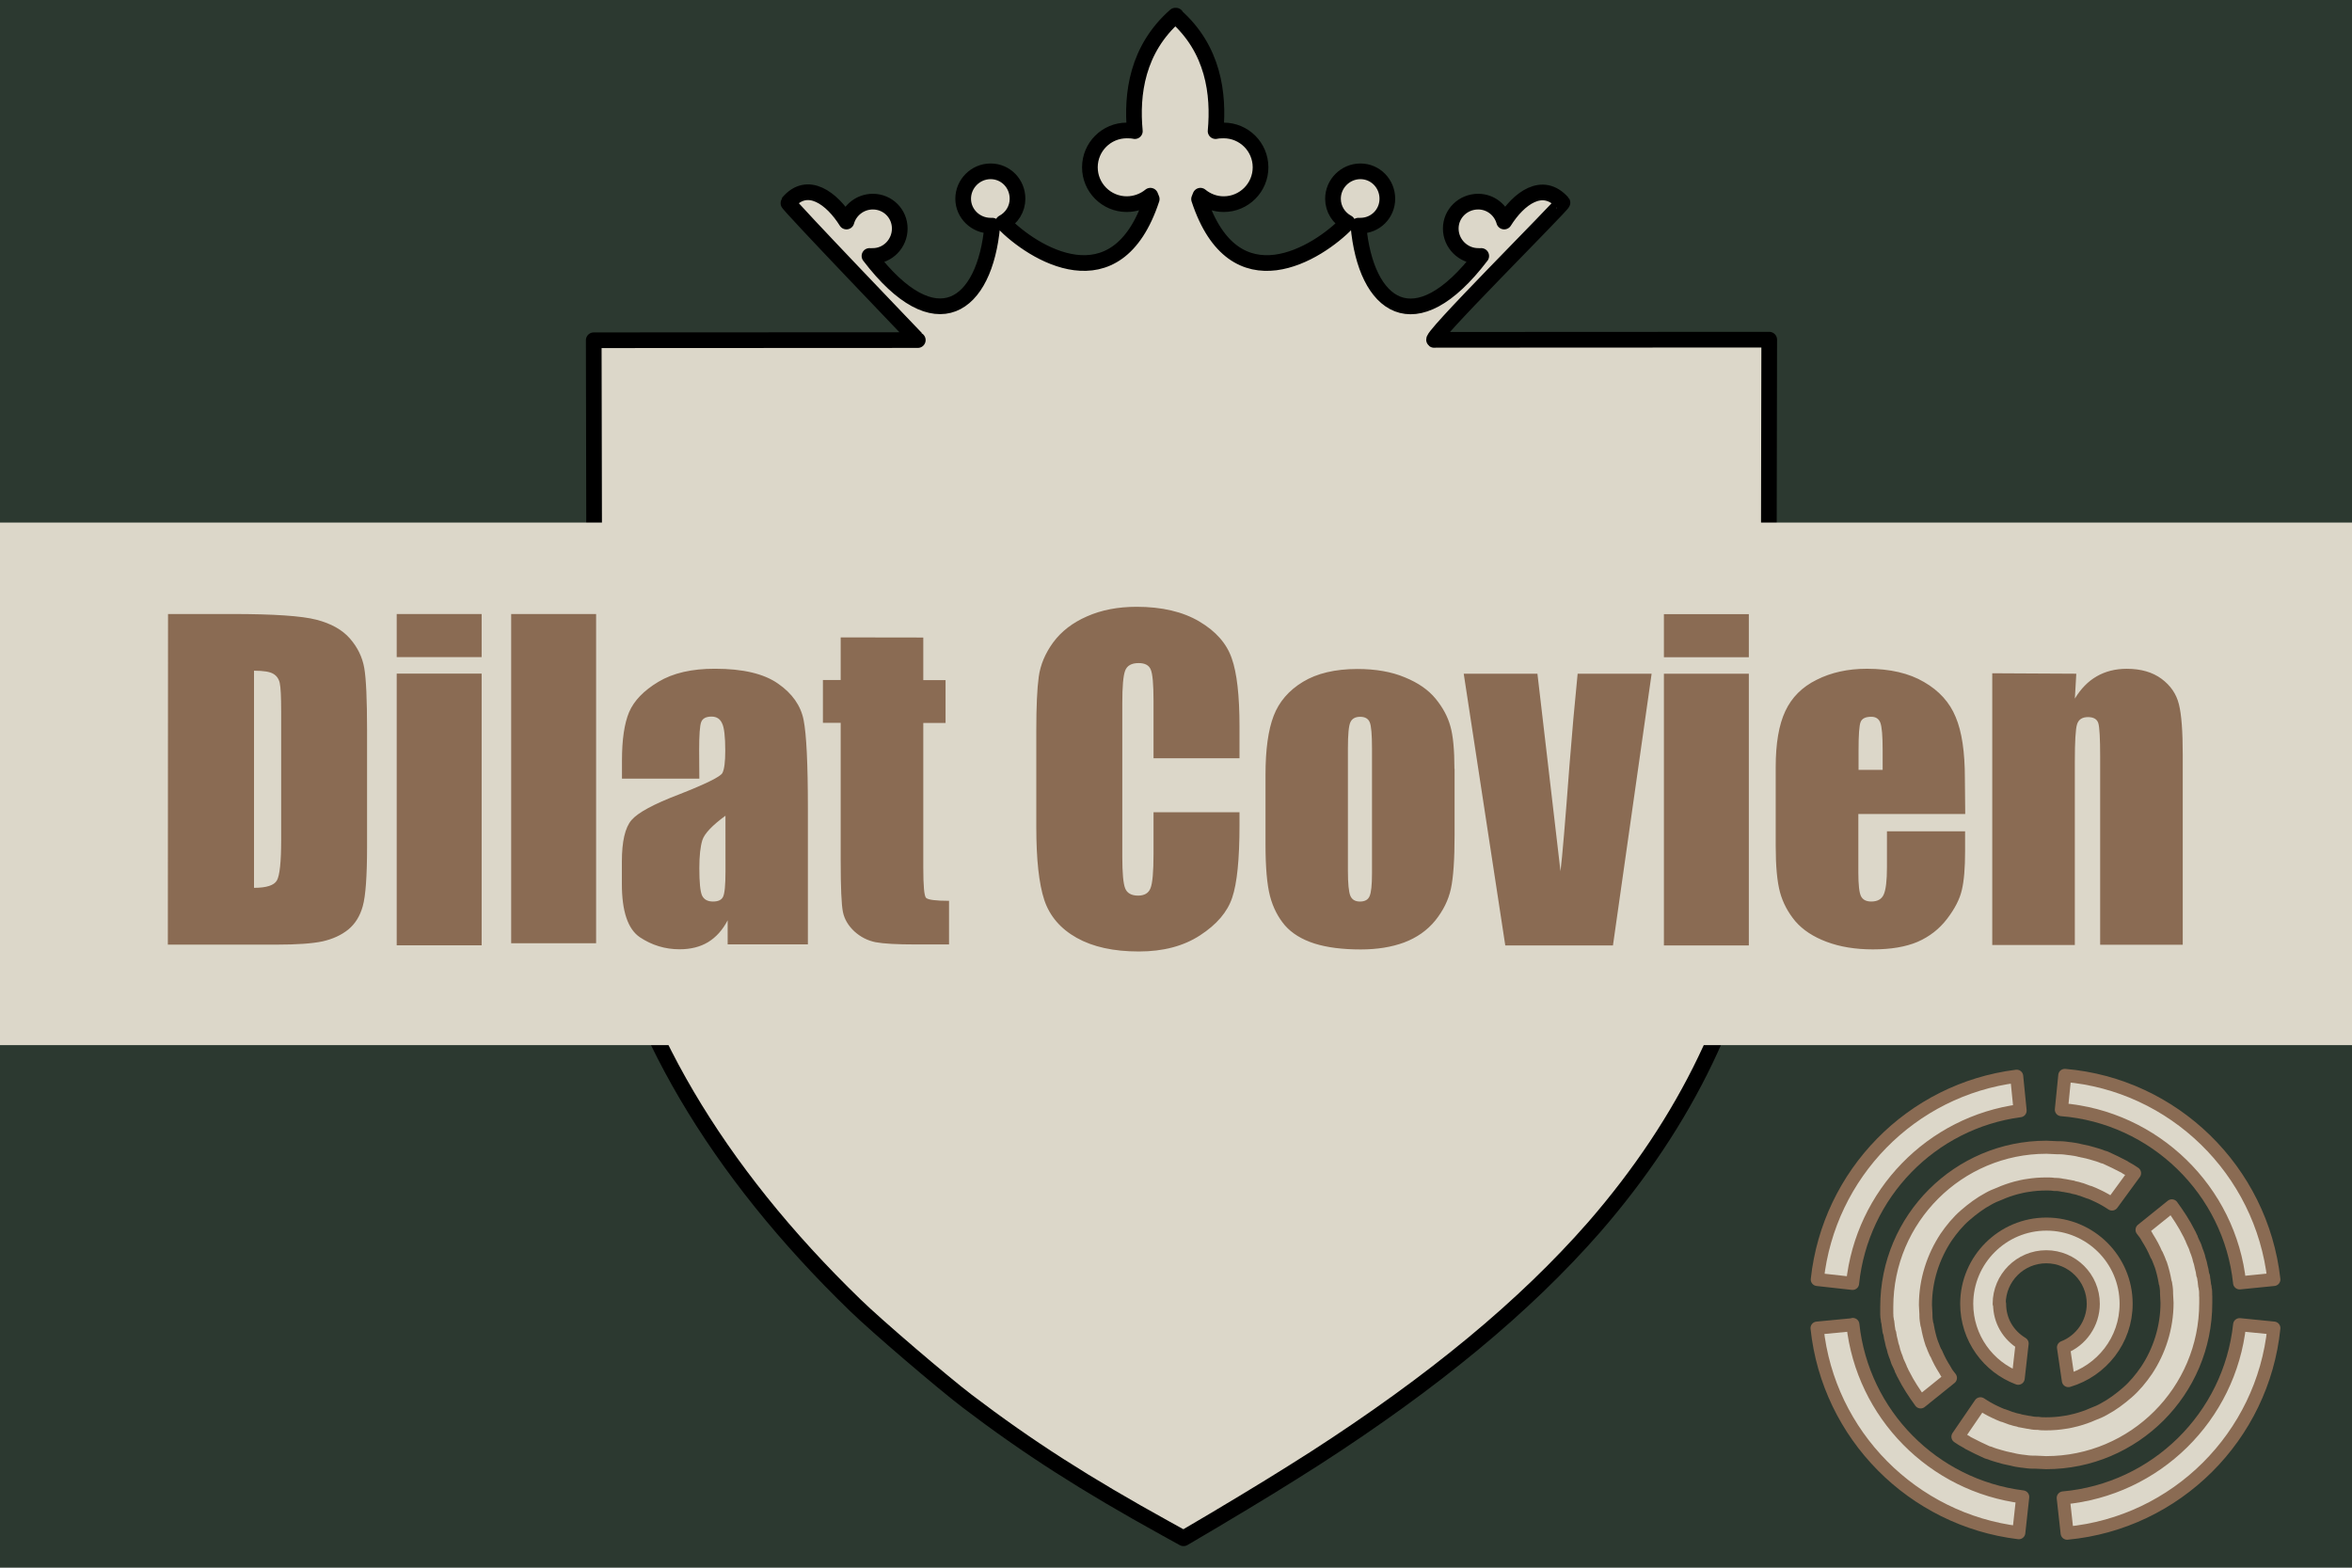 <svg width="900" height="600" version="1.1" xmlns="http://www.w3.org/2000/svg">
 <title>GeoBrol - Drapeau du Dilat Covien - Mondes de Ji (fictif)</title>
 <style>.f{fill:#2c3930;}.s{fill:#8a6b53;}.h,.t{fill:#dcd7c9;}.t{stroke:#8a6b53;stroke-width:5;stroke-linecap:round;stroke-linejoin:round;stroke-miterlimit:4;stroke-opacity:1}</style>
 <path class="f" d="m900 0h-900v600h900v-600z"/>
 <g class="h">
  <path d="m677 130-0.212 107c-0.212 84.4-0.106 82.1-2.81 99.6-7.26 47.9-28.6 92.3-63.9 133-26.7 30.5-61.4 59.2-107 88.6-12 7.66-21.8 13.7-38.6 23.7l-11.6 6.84-6.73-3.72c-30.8-17-52.7-31-76.1-48.8-9.27-7.07-34.6-28.7-42.7-36.6-53.5-51.8-86.4-108-96.6-164-3.28-18.1-3.18-14.4-3.34-99.4l-0.212-106 124-0.061c0.341 0.317-50-52.1-49.6-52.6 7.42-8.77 16.8-1.59 22.3 7.23 1.22-4.38 5.3-7.62 10.1-7.62 5.74 0 10.3 4.59 10.3 10.3 0 5.74-4.59 10.5-10.3 10.5-0.396 0-0.906 0.044-1.29 0 25.4 33.3 44.2 19.5 47-11.6-0.246 0.016-0.396 0-0.646 0-5.74 0-10.5-4.59-10.5-10.3 0-5.74 4.71-10.5 10.5-10.5s10.3 4.71 10.3 10.5c0 3.98-2.26 7.42-5.55 9.16 11.2 11.6 43.4 32 56.9-9.04 0 0-0.225-0.563-0.517-1.29-2.43 2-5.65 3.23-9.04 3.23-7.77 0-14.1-6.3-14.1-14.1 0-7.77 6.3-14.1 14.1-14.1 1.05 0 2.12 0.041 3.1 0.258-1.34-14.2 0.845-31.3 15.5-44.2 14.6 12.8 16.7 30 15.4 44.2 0.982-0.216 2.05-0.258 3.1-0.258 7.77 0 14.1 6.3 14.1 14.1 0 7.77-6.3 14.1-14.1 14.1-3.39 0-6.48-1.23-8.91-3.23-0.291 0.728-0.517 1.29-0.517 1.29 13.5 41 45.6 20.7 56.8 9.04-3.29-1.75-5.55-5.18-5.55-9.16 0-5.74 4.71-10.5 10.5-10.5 5.74 0 10.3 4.71 10.3 10.5 0 5.74-4.59 10.3-10.3 10.3-0.248 0-0.53 0.016-0.774 0 2.78 31.1 21.6 45 47 11.6-0.385 0.045-0.765 0-1.16 0-5.74 0-10.5-4.71-10.5-10.5 1e-13 -5.74 4.71-10.3 10.5-10.3 4.77 0 8.72 3.24 9.94 7.62 5.53-8.82 14.7-15.8 22.3-7.23 0.491 0.55-53.9 54.6-48.8 52.5zm-227-124h-1e-3z" stroke="#000" stroke-linecap="round" stroke-linejoin="round" stroke-width="6px"/>
  <path d="M0 200h900v200H0z"/>
 </g>
 <g class="s">
  <path d="m64.3 235h24.6q23.8 0 32.2 2.19 8.44 2.19 12.8 7.19t5.47 11.2q1.09 6.09 1.09 24.1v44.3q0 17-1.64 22.8-1.56 5.7-5.55 8.98-3.98 3.2-9.84 4.53-5.86 1.25-17.7 1.25h-41.5zm32.9 21.6v83.2q7.11 0 8.75-2.81 1.64-2.89 1.64-15.5v-49.1q0-8.59-0.547-11t-2.5-3.52q-1.95-1.17-7.34-1.17zm87.1-21.6v16.5h-32.5v-16.5zm0 22.8v104h-32.5v-104zm43.8-22.8v126h-32.5v-126zm39.5 63h-29.6v-6.95q0-12 2.73-18.5 2.81-6.56 11.2-11.6t21.7-5q16 0 24.1 5.7 8.12 5.62 9.77 13.9 1.64 8.2 1.64 33.9v52h-30.7v-9.22q-2.89 5.55-7.5 8.36-4.53 2.73-10.9 2.73-8.28 0-15.2-4.61-6.88-4.69-6.88-20.4v-8.52q0-11.6 3.67-15.9t18.2-9.84q15.5-6.09 16.6-8.2t1.09-8.59q0-8.12-1.25-10.5-1.17-2.5-3.98-2.5-3.2 0-3.98 2.11-0.781 2.03-0.781 10.7zm10 14.2q-7.58 5.55-8.83 9.3-1.17 3.75-1.17 10.8 0 8.05 1.02 10.4 1.09 2.34 4.22 2.34 2.97 0 3.83-1.8 0.938-1.88 0.938-9.69zm75.7-68.2v16.3h8.52v16.4h-8.52v55.5q0 10.2 1.02 11.4 1.09 1.17 8.83 1.17v16.7h-12.7q-10.8 0-15.4-0.859-4.61-0.938-8.12-4.14-3.52-3.28-4.38-7.42-0.859-4.22-0.859-19.7v-52.7h-6.8v-16.4h6.8v-16.3zm121 46.2h-32.9v-22q0-9.61-1.09-12-1.02-2.42-4.61-2.42-4.06 0-5.16 2.89t-1.09 12.5v58.8q0 9.22 1.09 12t4.92 2.81q3.67 0 4.77-2.81 1.17-2.81 1.17-13.2v-15.9h32.9v4.92q0 19.6-2.81 27.8-2.73 8.2-12.3 14.4-9.45 6.17-23.4 6.17-14.5 0-23.8-5.23t-12.4-14.5q-3.05-9.3-3.05-27.9v-37q0-13.7 0.938-20.5 0.938-6.88 5.55-13.2 4.69-6.33 12.9-9.92 8.28-3.67 19-3.67 14.5 0 24 5.62t12.4 14.1q2.97 8.36 2.97 26.1zm82.3 4.06v25.4q0 14-1.41 20.5-1.41 6.48-6.02 12.2-4.61 5.62-11.9 8.36-7.19 2.66-16.6 2.66-10.5 0-17.7-2.27-7.27-2.34-11.3-6.95-3.98-4.69-5.7-11.2-1.72-6.64-1.72-19.8v-26.6q0-14.5 3.12-22.6t11.2-13 20.8-4.92q10.6 0 18.2 3.2 7.66 3.12 11.8 8.2t5.62 10.5q1.56 5.39 1.56 16.4zm-31.6-7.81q0-7.97-0.859-10-0.859-2.11-3.67-2.11t-3.75 2.11q-0.938 2.03-0.938 10v46.8q0 7.34 0.938 9.61 0.938 2.19 3.67 2.19 2.81 0 3.67-2.03 0.938-2.03 0.938-8.75zm107-28.6-14.8 104h-41.2l-15.9-104h28.2l8.83 75.6q1.02-8.28 3.44-40.6 1.41-18 3.12-35zm37.2-22.8v16.5h-32.5v-16.5zm0 22.8v104h-32.5v-104zm82.8 53.7h-40.9v22.4q0 7.03 1.02 9.06t3.91 2.03q3.59 0 4.77-2.66 1.25-2.73 1.25-10.5v-13.7h29.9v7.66q0 9.61-1.25 14.8-1.17 5.16-5.62 11t-11.3 8.83q-6.8 2.89-17.1 2.89-10 0-17.7-2.89t-12-7.89q-4.22-5.08-5.86-11.1-1.64-6.09-1.64-17.7v-30.2q0-13.6 3.67-21.4 3.67-7.89 12-12 8.36-4.22 19.2-4.22 13.3 0 21.9 5.08 8.67 5 12.1 13.4 3.52 8.28 3.52 23.4zm-31.6-16.9v-7.58q0-8.05-0.859-10.4t-3.52-2.34q-3.28 0-4.06 2.03-0.781 1.95-0.781 10.7v7.58zm74.1-36.8-0.547 9.53q3.44-5.7 8.36-8.52 5-2.89 11.5-2.89 8.12 0 13.3 3.83t6.64 9.69q1.48 5.78 1.48 19.4v72.7h-31.6v-71.8q0-10.7-0.703-13t-3.91-2.34q-3.36 0-4.22 2.73-0.859 2.66-0.859 14.4v70.1h-31.6v-104z" aria-label="Dilat Covien"/>
 </g>
 <g class="t">
  <path d="m765 499c0-9.93 8.06-18 18-18 9.93 0 18 8.06 18 18 0 7.49-4.68 14.1-11.4 16.7l1.87 12.7c12.7-3.75 22.1-15.4 22.1-29.4 0-16.9-13.7-30.5-30.5-30.5s-30.5 13.7-30.5 30.5c0 13.1 8.24 24.2 19.7 28.5l1.5-13.3c-5.25-3.18-8.62-8.62-8.62-15.2z"/>
  <path d="m722 503c0 0.562 0 1.31 0.188 1.87 0 0.375 0 0.749 0.187 1.12 0 0.562 0.188 1.12 0.188 1.69 0 0.374 0.187 0.749 0.187 1.12 0 0.562 0.187 1.12 0.375 1.5 0 0.374 0.187 0.749 0.187 1.31 0.187 0.562 0.187 0.937 0.375 1.5 0.187 0.937 0.374 1.87 0.749 2.81 0 0.374 0.188 0.562 0.188 0.936 0.187 0.563 0.374 1.12 0.562 1.69 0.187 0.374 0.187 0.562 0.374 0.937 0.188 0.562 0.375 1.12 0.562 1.69 0.188 0.187 0.188 0.562 0.375 0.749 0.188 0.562 0.562 1.12 0.75 1.69 0 0.187 0.187 0.374 0.187 0.562 0.375 0.562 0.562 1.31 0.937 1.87 1.87 3.75 4.12 7.12 6.56 10.5l11.4-9.18c-0.749-0.937-1.5-1.87-2.06-3-1.31-2.06-2.44-4.12-3.37-6.37 0 0 0-0.188-0.187-0.188-0.562-1.12-0.937-2.25-1.31-3.18 0-0.187 0-0.187-0.187-0.375-0.749-2.25-1.31-4.5-1.69-6.74 0-0.187 0-0.375-0.188-0.562-0.187-1.12-0.374-2.25-0.374-3.37v-0.562c0-1.12-0.188-2.44-0.188-3.56 0-9.56 3-18.5 7.87-25.9 2.06-3 4.5-6 7.31-8.43 2.81-2.44 5.81-4.68 8.99-6.37 1.31-0.75 2.62-1.31 4.12-1.87 2.06-0.937 4.31-1.69 6.37-2.25 1.5-0.375 3-0.75 4.5-0.937 2.25-0.375 4.68-0.562 7.12-0.562 1.12 0 2.06 0 3 0.187h0.749c0.937 0 1.87 0.188 2.81 0.375h0.187c0.937 0.187 2.06 0.375 3 0.562 0.187 0 0.375 0 0.562 0.188 0.937 0.187 1.87 0.374 2.81 0.749h0.188c0.937 0.375 2.06 0.749 3 1.12h0.187c0.937 0.375 1.87 0.75 3 1.31 2.06 0.937 3.94 2.06 5.62 3.18l8.62-11.8c-1.12-0.75-2.25-1.5-3.37-2.06-0.187-0.188-0.375-0.188-0.562-0.375-2.44-1.31-4.87-2.44-7.31-3.56-0.188 0-0.375-0.187-0.75-0.187-1.31-0.562-2.62-0.937-3.93-1.31-1.31-0.374-2.62-0.749-3.75-0.937-0.374 0-0.562-0.187-0.937-0.187-1.31-0.375-2.62-0.562-3.93-0.749h-0.188c-1.31-0.188-2.62-0.375-3.93-0.375h-0.937c-1.31 0-2.81-0.188-4.12-0.188-33.7 0-61.1 27.4-61.1 61.1v3-0.188z"/>
  <path d="m844 496v-0.937c0-0.562 0-1.31-0.188-1.87 0-0.375 0-0.75-0.187-1.12 0-0.562-0.187-1.12-0.187-1.69 0-0.375-0.188-0.749-0.188-1.12 0-0.562-0.187-1.12-0.374-1.5 0-0.375-0.188-0.749-0.188-1.31-0.187-0.562-0.187-0.936-0.374-1.5-0.188-0.937-0.375-1.87-0.75-2.81 0-0.375-0.187-0.562-0.187-0.937-0.188-0.562-0.375-1.12-0.562-1.69-0.188-0.375-0.188-0.562-0.375-0.937-0.188-0.562-0.375-1.12-0.562-1.69-0.188-0.188-0.188-0.562-0.375-0.75-0.187-0.562-0.562-1.12-0.749-1.69 0-0.187-0.188-0.375-0.188-0.562-0.375-0.562-0.562-1.31-0.937-1.87-1.87-3.75-4.12-7.12-6.56-10.5l-11.4 9.18c0.75 0.937 1.5 1.87 2.06 3 1.31 2.06 2.44 4.12 3.37 6.37 0 0 0 0.187 0.187 0.187 0.562 1.12 0.937 2.25 1.31 3.19 0 0.187 0 0.187 0.187 0.374 0.75 2.25 1.31 4.5 1.69 6.75 0 0.187 0 0.374 0.188 0.562 0.187 1.12 0.375 2.25 0.375 3.37v0.562c0 1.12 0.187 2.44 0.187 3.56 0 9.56-3 18.6-7.87 25.9-2.06 3-4.5 6-7.31 8.43-2.81 2.44-5.81 4.68-8.99 6.37-1.31 0.749-2.62 1.31-4.12 1.87-2.06 0.937-4.31 1.69-6.37 2.25-1.5 0.375-3 0.749-4.5 0.937-2.25 0.374-4.68 0.562-7.12 0.562-1.12 0-2.06 0-3-0.188h-0.75c-0.937 0-1.87-0.187-2.81-0.374h-0.188c-0.937-0.188-2.06-0.375-3-0.562-0.187 0-0.374 0-0.562-0.188-0.937-0.187-1.87-0.375-2.81-0.749h-0.188c-0.936-0.375-2.06-0.75-3-1.12h-0.188c-0.937-0.375-1.87-0.75-3-1.31-2.06-0.937-3.93-2.06-5.62-3.18l-8.62 12.6c1.12 0.75 2.25 1.5 3.37 2.06 0.187 0.188 0.375 0.188 0.562 0.375 2.44 1.31 4.87 2.44 7.31 3.56 0.188 0 0.375 0.187 0.75 0.187 1.31 0.562 2.62 0.937 3.94 1.31 1.31 0.375 2.62 0.749 3.75 0.937 0.375 0 0.562 0.187 0.937 0.187 1.31 0.375 2.62 0.562 3.93 0.75h0.188c1.31 0.187 2.62 0.374 3.94 0.374h0.936c1.31 0 2.81 0.188 4.12 0.188 33.7 0 61.1-27.4 61.1-61.1v-2.62z"/>
  <path d="m857 491 13.1-1.31c-4.68-41.8-38.4-74.6-80-78.1l-1.31 13.1c35.6 2.81 64.5 30.9 68.2 66.3z"/>
  <path d="m773 425-1.31-13.1c-40.3 5.06-71.9 37.3-76.3 77.8l13.5 1.5c3.56-34.3 30.2-61.6 64.1-66.1z"/>
  <path d="m857 507c-3.75 35.2-32 63.1-67.5 66.3l1.5 13.5c41.8-3.94 74.9-37.1 79.1-78.5l-13.1-1.31z"/>
  <path d="m709 507-13.7 1.31c4.31 41 36.7 73.4 77.2 78.3l1.5-13.7c-34.3-4.31-61.3-31.7-65-66z"/>
 </g>
</svg>
